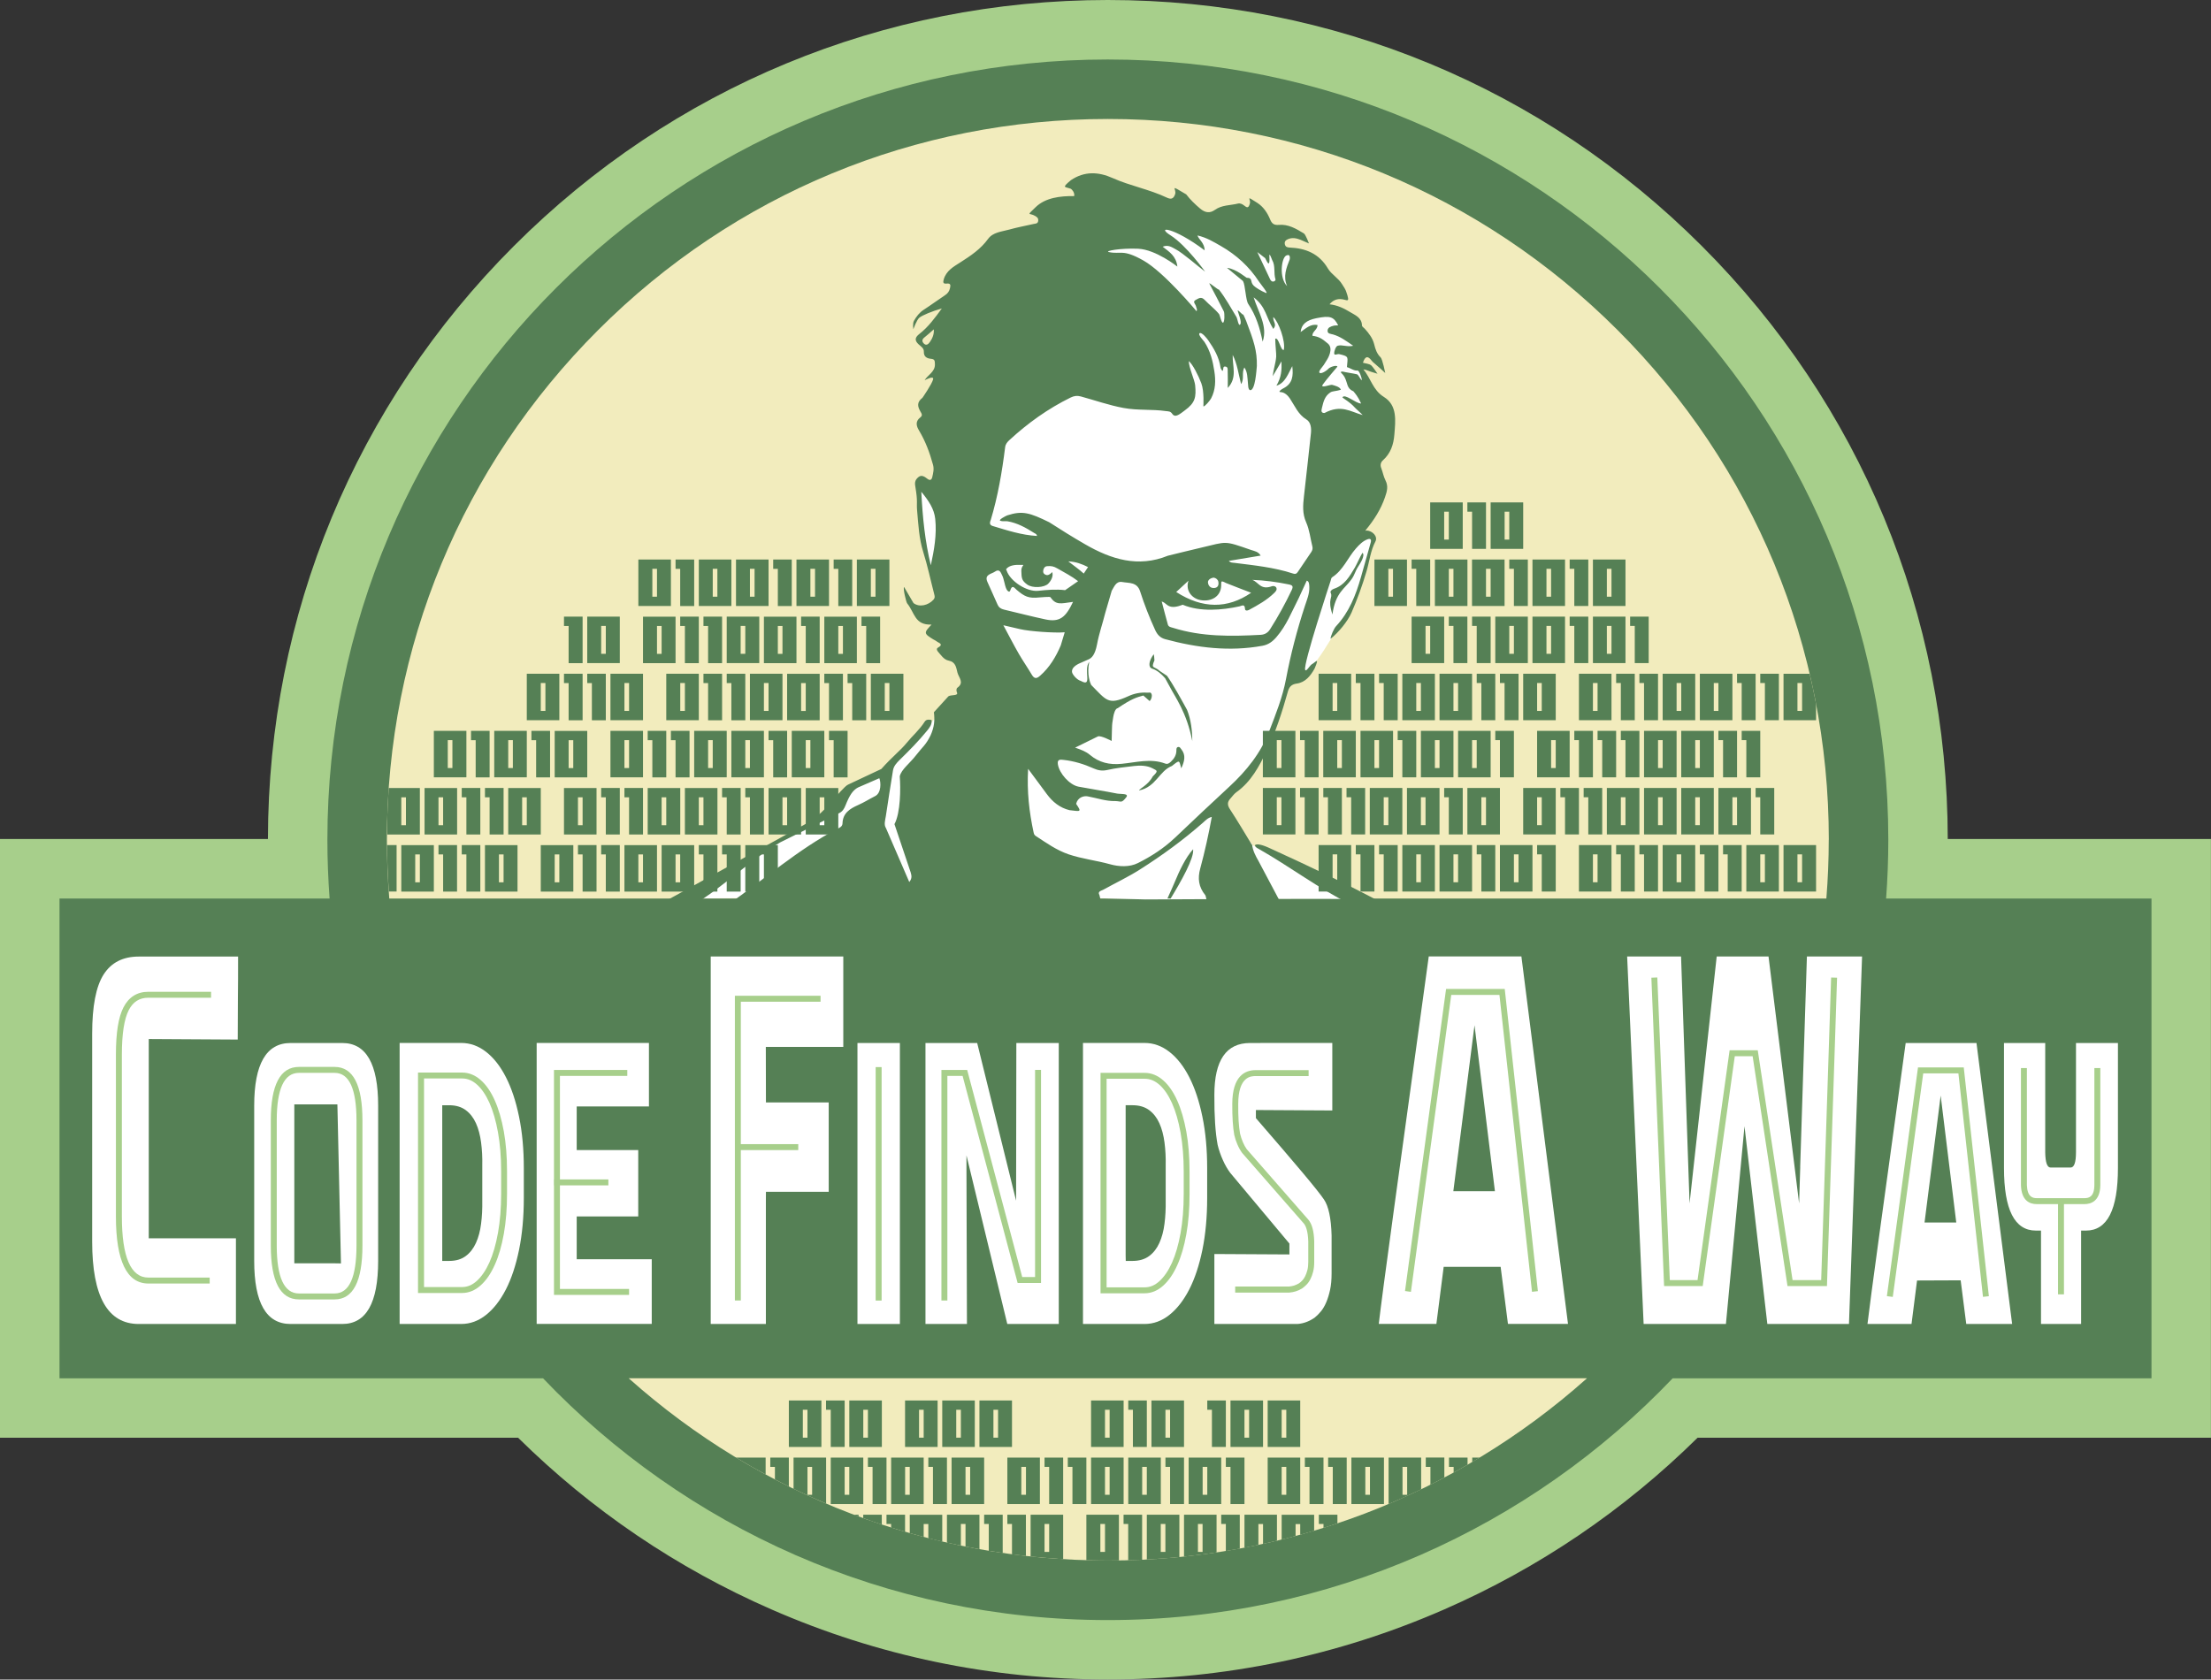 <?xml version="1.0" encoding="UTF-8"?><svg id="Layer_2" xmlns="http://www.w3.org/2000/svg" viewBox="0 0 371.57 282.32"><rect x="0" y="0" width="371.57" height="282.32" fill="#333333" stroke="none"/><defs><style>.cls-1{fill:#558055;}.cls-1,.cls-2,.cls-3,.cls-4{stroke-width:0px;}.cls-2{fill:#f2ecbd;}.cls-3{fill:#fff;}.cls-4{fill:#a7cf8b;}</style></defs><g id="expanded_color_options"><g id="green"><g id="dude_copy_6"><g id="Layer_32_copy_7"><path class="cls-1" d="M186.18,277.32c-36.87,0-71.24-14.42-97.04-40.64H5v-90.64h45.11c-.06-1.63-.09-3.26-.09-4.88C50.02,66.08,111.1,5,186.18,5s136.16,61.08,136.16,136.16c0,1.62-.03,3.25-.09,4.88h44.31v90.64h-83.35c-25.79,26.23-60.17,40.64-97.04,40.64Z"/><path class="cls-4" d="M186.18,10c72.44,0,131.16,58.72,131.16,131.16,0,3.32-.13,6.62-.37,9.88h44.6v80.64h-80.47c-23.89,25.04-57.58,40.64-94.92,40.64s-71.03-15.6-94.92-40.64H10v-80.64h45.39c-.24-3.26-.37-6.56-.37-9.88C55.02,68.72,113.75,10,186.18,10M186.18,0c-37.7,0-73.15,14.68-99.81,41.34-26.63,26.63-41.31,62.03-41.34,99.69H0v100.64h87.07c12.37,12.21,26.68,21.91,42.6,28.87,17.86,7.81,36.87,11.77,56.51,11.77s38.65-3.96,56.51-11.77c15.92-6.96,30.23-16.67,42.6-28.87h86.27v-100.64h-44.23c-.03-37.66-14.71-73.06-41.34-99.69C259.33,14.68,223.89,0,186.18,0h0Z"/><path class="cls-3" d="M25,208.15h14.65v14.4h-16.33c-5.22,0-7.83-4.62-7.83-13.86v-34.93c0-4.62.64-7.94,1.92-9.95,1.28-2.01,3.25-3.02,5.91-3.02h16.69c0,2.61,0,4.92-.03,6.93-.02,2.02-.03,4.35-.03,7.02l-14.95-.09v33.51Z"/><path class="cls-3" d="M56.11,222.55h-7.28c-4.07,0-6.11-3.53-6.11-10.6v-26.1c0-7.02,2.04-10.53,6.11-10.53h8.69c4.02,0,6.03,3.51,6.03,10.53v26.1c0,7.07-2.01,10.6-6.03,10.6h-1.41ZM57.3,212.37l-.6-26.73h-7.24v26.71h6.66l1.18.02"/><path class="cls-3" d="M67.16,185.78v-10.47h10.34c1.51,0,2.91.5,4.19,1.5,1.28,1,2.39,2.41,3.33,4.25.94,1.83,1.68,4.06,2.21,6.66.54,2.61.8,5.49.8,8.67v4.96c0,3.22-.27,6.13-.8,8.73-.54,2.61-1.27,4.83-2.21,6.66-.94,1.83-2.05,3.26-3.33,4.28-1.28,1.02-2.68,1.53-4.19,1.53h-10.34v-36.77ZM74.32,186.86v25.09s1.17,0,1.17,0c1.12,0,2.05-.27,2.78-.82.73-.54,1.3-1.28,1.72-2.21.42-.93.71-2,.86-3.23.16-1.22.22-2.51.2-3.87v-5.91c.03-1.36-.04-2.65-.2-3.87-.16-1.22-.44-2.3-.86-3.23-.42-.93-.99-1.67-1.72-2.21-.73-.54-1.66-.82-2.78-.82h-1.17v1.09Z"/><path class="cls-3" d="M96.92,211.67h.55s12.06,0,12.06,0v10.87h-19.34v-47.23h18.87v10.67h-12.14v7.34h10.34v11.15h-10.34v7.2"/><path class="cls-3" d="M128.72,200.33h10.55v-15.02h-10.55l-.02-9.33h.94s12.08,0,12.08,0v-15.2h-22.28v61.77h9.27v-20.53M128.72,200.33v1.69"/><path class="cls-3" d="M144.1,222.55v-47.23h7.13v47.23h-7.13Z"/><path class="cls-3" d="M162.42,194.25v2.68l.08,25.62h-6.97v-47.23h8.69l6.54,26.51.04-26.51h7.13v47.23h-8.65l-6.85-28.3"/><path class="cls-3" d="M189.19,211.95h1.15c1.12,0,2.05-.28,2.78-.82.73-.54,1.3-1.28,1.72-2.21.42-.93.71-2,.86-3.23.16-1.22.22-2.51.2-3.87v-5.91c.03-1.36-.04-2.65-.2-3.87-.16-1.22-.44-2.3-.86-3.23-.42-.93-.99-1.67-1.72-2.21-.73-.54-1.66-.82-2.78-.82h-1.17M182,186.86v-11.55h10.34c1.51,0,2.91.5,4.19,1.5,1.28,1,2.39,2.41,3.33,4.25.94,1.83,1.68,4.06,2.21,6.66.54,2.61.8,5.49.8,8.67v4.96c0,3.22-.27,6.13-.8,8.73-.54,2.61-1.27,4.83-2.21,6.66-.94,1.83-2.05,3.26-3.33,4.28-1.28,1.02-2.68,1.53-4.19,1.53h-10.34v-11.55M189.17,186.86v24.13l.02.96M189.17,186.86v-1.09"/><path class="cls-3" d="M211.84,175.31h12.06v11.35l-12.06-.07h-.78v1.36c3.34,3.85,5.95,6.9,7.83,9.14,1.88,2.24,3.08,3.75,3.6,4.52.78,1.13,1.21,3.15,1.29,6.05v6.39c0,1.04-.08,1.96-.25,2.75-.17.79-.39,1.5-.65,2.11-.26.61-.56,1.12-.9,1.53s-.68.75-1.02,1.02c-.44.32-.91.57-1.39.75-.48.18-.99.3-1.51.34h-13.98v-11.76l12.61.07v-1.83l-9.95-11.89c-.44-.59-.86-1.3-1.23-2.14-.38-.84-.67-1.69-.88-2.55-.39-2.08-.57-4.89-.55-8.43,0-5.8,2-8.7,5.99-8.7h1.76ZM211.84,175.31h-.78"/><path class="cls-3" d="M251.23,200.24l-3.43-27.91-.41,3.2-3.15,24.7h6.99ZM242.62,212.93l-1.23,9.61h-9.68c.31-2.67,1.16-9.11,2.56-19.33,1.4-10.22,3.34-24.37,5.84-42.44h15.57l7.83,61.77h-10.09l-1.23-9.6h-9.58"/><path class="cls-3" d="M302.54,196.15l-.19,6.13-5.14-41.5h-8.71l-4.56,41.5-1.43-41.5h-9.06l2.77,61.77h13.83l3.12-33.24,3.84,33.24h13.72l2.2-61.77h-9.27l-1.13,35.37"/><path class="cls-3" d="M323.94,205.49h4.82l-2.62-21.34-.31,2.45-2.4,18.89h.52ZM322.17,215.24l-.93,7.31h-7.4c.24-2.04.89-6.97,1.96-14.78,1.07-7.82,2.56-18.63,4.46-32.45h11.9l5.99,47.23h-7.71l-.94-7.34-7.33.03Z"/><path class="cls-3" d="M349.74,206.85v1.09s0,14.61,0,14.61h-6.74v-15.7s-.86,0-.86,0c-3.58,0-5.36-3.51-5.36-10.53v-21h6.93v18.42c.03,1.68.33,2.51.9,2.51h3.37c.6,0,.9-.86.9-2.58v-18.35h7.05v21c0,7.02-1.79,10.53-5.37,10.53h-.82"/><path class="cls-4" d="M35.24,215.75h-10.31c-3.61,0-5.45-3.8-5.45-11.28v-27.17c0-3.71.42-6.32,1.27-7.97.9-1.74,2.3-2.62,4.18-2.62h10.54v1h-10.54c-1.49,0-2.57.68-3.29,2.08-.77,1.49-1.16,4.01-1.16,7.51v27.17c0,6.82,1.5,10.28,4.45,10.28h10.31v1Z"/><path class="cls-4" d="M56.24,218.42h-6.01c-3.13,0-4.72-3.04-4.72-9.05v-21.04c0-5.97,1.59-8.99,4.72-8.99h6.01c3.1,0,4.67,3.03,4.67,8.99v21.04c0,6-1.57,9.05-4.67,9.05ZM50.23,180.34c-2.47,0-3.72,2.69-3.72,7.99v21.04c0,5.34,1.25,8.05,3.72,8.05h6.01c2.44,0,3.67-2.71,3.67-8.05v-21.04c0-5.3-1.23-7.99-3.67-7.99h-6.01Z"/><path class="cls-4" d="M77.67,217.34h-7.42v-37.05h7.42c1.13,0,2.19.43,3.13,1.27.91.8,1.7,1.95,2.35,3.41.64,1.43,1.15,3.18,1.52,5.2.36,2.01.54,4.26.54,6.7v3.79c0,2.47-.18,4.75-.54,6.75-.36,2.02-.87,3.77-1.52,5.2-.65,1.46-1.44,2.61-2.35,3.43-.95.86-2,1.3-3.14,1.3ZM71.25,216.34h6.42c.89,0,1.7-.34,2.47-1.04.8-.73,1.51-1.77,2.11-3.1.61-1.36,1.09-3.03,1.44-4.97.35-1.95.53-4.16.53-6.58v-3.79c0-2.38-.18-4.58-.53-6.52-.35-1.94-.83-3.61-1.44-4.97-.6-1.33-1.3-2.36-2.1-3.07-.77-.68-1.58-1.02-2.47-1.02h-6.42v35.05Z"/><path class="cls-4" d="M192.37,217.39h-7.42v-37.05h7.42c1.13,0,2.19.43,3.13,1.27.91.8,1.7,1.95,2.35,3.41.64,1.43,1.15,3.18,1.52,5.2.36,2.01.54,4.26.54,6.7v3.79c0,2.47-.18,4.75-.54,6.75-.36,2.02-.87,3.77-1.52,5.2-.65,1.46-1.44,2.61-2.35,3.43-.95.86-2,1.3-3.14,1.3ZM185.96,216.39h6.42c.89,0,1.7-.34,2.47-1.04.8-.73,1.51-1.77,2.11-3.1.61-1.36,1.09-3.03,1.44-4.97.35-1.95.53-4.16.53-6.58v-3.79c0-2.38-.18-4.58-.53-6.52-.35-1.94-.83-3.61-1.44-4.97-.6-1.33-1.3-2.36-2.1-3.07-.77-.68-1.58-1.02-2.47-1.02h-6.42v35.05Z"/><polygon class="cls-4" points="105.72 217.66 93.1 217.66 93.1 179.85 105.42 179.85 105.42 180.85 94.1 180.85 94.1 216.66 105.72 216.66 105.72 217.66"/><rect class="cls-4" x="93.14" y="198.25" width="9.1" height="1"/><polygon class="cls-4" points="124.5 218.6 123.5 218.6 123.5 167.38 137.9 167.38 137.9 168.38 124.5 168.38 124.5 218.6"/><rect class="cls-4" x="124" y="192.32" width="10.15" height="1"/><rect class="cls-4" x="147.16" y="179.37" width="1" height="39.24"/><polygon class="cls-4" points="159.21 218.6 158.21 218.6 158.21 179.85 162.54 179.85 171.79 214.66 173.95 214.66 173.95 179.84 174.95 179.84 174.95 215.66 171.02 215.66 161.77 180.85 159.21 180.85 159.21 218.6"/><path class="cls-4" d="M207.58,217.25v-1h9.07c.26-.02.55-.08.83-.16.27-.09.54-.21.8-.36.17-.11.37-.28.56-.48.18-.18.35-.42.49-.71.15-.3.28-.65.38-1.04.1-.39.15-.85.15-1.37v-3.47c-.06-1.79-.43-2.61-.72-2.97l-10.4-11.9c-.3-.42-.56-.88-.79-1.42-.23-.53-.41-1.07-.53-1.61-.23-1.3-.34-3.03-.33-5.17,0-4.72,2.13-5.71,3.93-5.71h8.9v1h-8.9c-.72,0-2.93,0-2.93,4.72-.02,2.08.09,3.75.31,4.96.11.46.27.95.47,1.42.2.47.42.87.65,1.19l10.38,11.88c.59.72.91,1.89.96,3.6v3.49c0,.6-.06,1.15-.18,1.62-.12.47-.27.89-.46,1.25-.19.38-.42.7-.68.96-.24.24-.49.45-.74.62-.34.21-.68.36-1.03.47-.35.11-.72.18-1.09.21h-9.1Z"/><polygon class="cls-4" points="237.11 217.15 236.12 217.01 243.02 166.24 252.88 166.24 258.45 217.03 257.46 217.14 251.99 167.24 243.89 167.24 237.11 217.15"/><polygon class="cls-4" points="318.09 218 317.1 217.87 322.33 179.42 330.02 179.42 334.24 217.88 333.25 217.99 329.12 180.42 323.21 180.42 318.09 218"/><polygon class="cls-4" points="307.03 216.17 300.4 216.17 294.54 177.54 291.54 177.54 286.15 216.17 279.66 216.17 279.64 215.69 277.52 164.34 278.52 164.3 280.62 215.17 285.28 215.17 290.67 176.54 295.4 176.54 301.25 215.17 306.06 215.17 307.73 164.31 308.73 164.34 307.03 216.17"/><path class="cls-4" d="M350.32,202.4h-8.04c-1.16,0-2.56-.55-2.65-3.17v-19.7h1v19.68c.07,1.94.92,2.19,1.65,2.19h8.04c.77,0,1.65-.26,1.65-2.26v-19.61h1v19.61c0,2.84-1.66,3.26-2.65,3.26Z"/><rect class="cls-4" x="345.86" y="201.54" width="1" height="16.03"/><path class="cls-2" d="M266.72,231.67H105.65c22.21,19.81,50.54,30.64,80.53,30.64s58.33-10.84,80.53-30.64Z"/><path class="cls-2" d="M307.34,141.16c0-32.36-12.6-62.79-35.49-85.67-22.88-22.88-53.31-35.49-85.67-35.49s-62.79,12.6-85.67,35.49c-22.88,22.88-35.49,53.31-35.49,85.67,0,3.32.14,6.61.4,9.88h241.51c.26-3.27.4-6.56.4-9.88Z"/><path class="cls-3" d="M152.53,150.84c-7.6-.35-24.09.19-38.59.19-.72,0,23.69-13.14,27.11-15.39,1.27-.84.46-2.14.95-2.42,3.19-1.81,6.82-2.24,13.98-11.14,4.65-5.78,8.08-2.91,7.6-6.73-.78-6.22-7.48-16.79-6.73-18.73.22-.58-3.74-7.89-2.01-14.76.61-2.4,6.05,3.11,6.33,2.07,4.59-17.44,3.96-23.34,6.99-28.58,1.75-3.01,3.42-5.03,5.97-7.9,3.8-4.29,7.44-7.17,11.39-10.65.4-.35,27.14,2.89,27.8,2.76-.54,2.95,7.77,3.12,6.99,5.96-.69,3.54,5.36,8.82,6.47,10.19,6.56,16.32-1.01,30.19.19,31.77-.19,3.71,2.57,1.61,3.53,2.59.58.59-3.37,13.55-5.44,15.03-3.82,6.49-5.81,9.31-8.28,8.86-.64.42-2.08,12.97-8.04,16.59-.36.22-3.38,4.87-3.71,5.44-.51.88,6.22,6.29,5.37,6-2.11-.72,21.03,9.13,18.81,9.11-9.67-.07-36.69.09-36.69.09-5.89-.17-27.71-.78-39.97-.35Z"/><path class="cls-1" d="M221.64,254.61v1.56h.78v.66c.78-.24,1.57-.5,2.34-.76v-1.46h-3.12Z"/><path class="cls-1" d="M215.39,254.61v4.18c.78-.19,1.56-.39,2.34-.6v-2.01h.78v1.8c.78-.22,1.56-.44,2.34-.67v-2.69h-5.47Z"/><path class="cls-1" d="M209.14,254.61v5.55c.78-.15,1.56-.3,2.34-.47v-3.51h.78v3.34c.78-.17,1.56-.35,2.34-.54v-4.37h-5.47Z"/><path class="cls-1" d="M205.23,254.61v1.56h.78v4.54c.78-.13,1.56-.26,2.34-.4v-5.7h-3.12Z"/><path class="cls-1" d="M198.98,254.61v7.04c1.83-.19,3.66-.42,5.47-.7v-6.34h-5.47ZM201.32,260.86v-4.69h.78v4.69h-.78Z"/><path class="cls-1" d="M192.73,254.61v7.53c1.83-.1,3.65-.23,5.47-.41v-7.12h-5.47ZM195.07,260.86v-4.69h.78v4.69h-.78Z"/><path class="cls-1" d="M188.82,254.61v1.56h.78v6.1c.78-.02,1.56-.05,2.34-.08v-7.58h-3.12Z"/><path class="cls-1" d="M182.57,254.61v7.65c1.2.03,2.4.06,3.61.06.62,0,1.24-.01,1.86-.02v-7.69h-5.47ZM185.7,260.86h-.78v-4.69h.78v4.69Z"/><path class="cls-1" d="M173.2,254.61v7.02c1.81.19,3.64.34,5.47.46v-7.48h-5.47ZM175.54,260.86v-4.69h.78v4.69h-.78Z"/><path class="cls-1" d="M169.29,254.61v1.56h.78v5.09c.78.1,1.56.2,2.34.29v-6.94h-3.12Z"/><path class="cls-1" d="M165.39,254.61v1.56h.78v4.51c.78.13,1.56.25,2.34.36v-6.43h-3.12Z"/><path class="cls-1" d="M159.14,254.61v4.69c.78.18,1.56.35,2.34.51v-3.64h.78v3.79c.78.16,1.56.3,2.34.45v-5.8h-5.47Z"/><path class="cls-1" d="M152.89,254.61v3.1c.78.22,1.56.43,2.34.64v-2.17h.78v2.38c.78.2,1.56.39,2.34.57v-4.51h-5.47Z"/><path class="cls-1" d="M148.98,254.61v1.56h.78v.6c.78.24,1.56.48,2.34.71v-2.87h-3.12Z"/><path class="cls-1" d="M145.07,254.61v.58c1.04.37,2.08.74,3.12,1.08v-1.66h-3.12Z"/><path class="cls-1" d="M143.49,254.61c.27.1.54.2.8.3v-.3h-.8Z"/><path class="cls-1" d="M247.42,245.01v.74c.42-.25.83-.49,1.25-.74h-1.25Z"/><path class="cls-1" d="M243.51,245.01v1.56h.78v.96c.79-.43,1.57-.87,2.34-1.32v-1.2h-3.12Z"/><path class="cls-1" d="M239.61,245.01v1.56h.78v3c.79-.39,1.57-.8,2.34-1.21v-3.36h-3.12Z"/><path class="cls-1" d="M233.36,245.01v7.81c1.84-.78,3.67-1.6,5.47-2.47v-5.34h-5.47ZM235.7,251.26v-4.69h.78v4.69h-.78Z"/><path class="cls-1" d="M227.11,252.82h5.47v-7.81h-5.47v7.81ZM229.45,246.57h.78v4.69h-.78v-4.69Z"/><polygon class="cls-1" points="223.2 246.57 223.98 246.57 223.98 252.82 226.32 252.82 226.32 245.01 223.2 245.01 223.2 246.57"/><polygon class="cls-1" points="219.29 246.57 220.07 246.57 220.07 252.82 222.42 252.82 222.42 245.01 219.29 245.01 219.29 246.57"/><path class="cls-1" d="M213.04,252.82h5.47v-7.81h-5.47v7.81ZM215.39,246.57h.78v4.69h-.78v-4.69Z"/><polygon class="cls-1" points="206.01 246.57 206.79 246.57 206.79 252.82 209.14 252.82 209.14 245.01 206.01 245.01 206.01 246.57"/><path class="cls-1" d="M133.36,245.01v5.25c1.8.87,3.63,1.7,5.47,2.48v-7.73h-5.47ZM135.7,251.26v-4.69h.78v4.69h-.78Z"/><path class="cls-1" d="M139.61,252.82h5.47v-7.81h-5.47v7.81ZM141.95,246.57h.78v4.69h-.78v-4.69Z"/><polygon class="cls-1" points="145.86 246.57 146.64 246.57 146.64 252.82 148.98 252.82 148.98 245.01 145.86 245.01 145.86 246.57"/><path class="cls-1" d="M149.76,252.82h5.47v-7.81h-5.47v7.81ZM152.11,246.57h.78v4.69h-.78v-4.69Z"/><polygon class="cls-1" points="156.01 246.57 156.79 246.57 156.79 252.82 159.14 252.82 159.14 245.01 156.01 245.01 156.01 246.57"/><path class="cls-1" d="M159.92,252.82h5.47v-7.81h-5.47v7.81ZM162.26,246.57h.78v4.69h-.78v-4.69Z"/><path class="cls-1" d="M169.29,252.82h5.47v-7.81h-5.47v7.81ZM171.64,246.57h.78v4.69h-.78v-4.69Z"/><polygon class="cls-1" points="175.54 246.57 176.32 246.57 176.32 252.82 178.67 252.82 178.67 245.01 175.54 245.01 175.54 246.57"/><polygon class="cls-1" points="179.45 246.57 180.23 246.57 180.23 252.82 182.57 252.82 182.57 245.01 179.45 245.01 179.45 246.57"/><path class="cls-1" d="M183.36,252.82h5.47v-7.81h-5.47v7.81ZM185.7,246.57h.78v4.69h-.78v-4.69Z"/><path class="cls-1" d="M189.61,252.82h5.47v-7.81h-5.47v7.81ZM191.95,246.57h.78v4.69h-.78v-4.69Z"/><polygon class="cls-1" points="195.86 246.57 196.64 246.57 196.64 252.82 198.98 252.82 198.98 245.01 195.86 245.01 195.86 246.57"/><path class="cls-1" d="M199.76,252.82h5.47v-7.81h-5.47v7.81ZM202.11,246.57h.78v4.69h-.78v-4.69Z"/><path class="cls-1" d="M129.45,245.01v1.56h.78v2.11c.78.41,1.56.8,2.34,1.19v-4.86h-3.12Z"/><path class="cls-1" d="M123.7,245.01c1.64.99,3.29,1.93,4.97,2.84v-2.84h-4.97Z"/><path class="cls-1" d="M183.36,243.22h5.47v-7.81h-5.47v7.81ZM185.7,236.97h.78v4.69h-.78v-4.69Z"/><polygon class="cls-1" points="190.39 243.22 192.73 243.22 192.73 235.41 189.61 235.41 189.61 236.97 190.39 236.97 190.39 243.22"/><path class="cls-1" d="M193.51,243.22h5.47v-7.81h-5.47v7.81ZM195.86,236.97h.78v4.69h-.78v-4.69Z"/><polygon class="cls-1" points="203.67 243.22 206.01 243.22 206.01 235.41 202.89 235.41 202.89 236.97 203.67 236.97 203.67 243.22"/><path class="cls-1" d="M206.79,243.22h5.47v-7.81h-5.47v7.81ZM209.14,236.97h.78v4.69h-.78v-4.69Z"/><path class="cls-1" d="M213.04,243.22h5.47v-7.81h-5.47v7.81ZM215.39,236.97h.78v4.69h-.78v-4.69Z"/><path class="cls-1" d="M132.57,243.22h5.47v-7.81h-5.47v7.81ZM134.92,236.97h.78v4.69h-.78v-4.69Z"/><polygon class="cls-1" points="139.61 243.22 141.95 243.22 141.95 235.41 138.82 235.41 138.82 236.97 139.61 236.97 139.61 243.22"/><path class="cls-1" d="M148.2,235.41h-5.47v7.81h5.47v-7.81ZM145.86,241.66h-.78v-4.69h.78v4.69Z"/><path class="cls-1" d="M157.57,235.41h-5.47v7.81h5.47v-7.81ZM155.23,241.66h-.78v-4.69h.78v4.69Z"/><path class="cls-1" d="M163.82,235.41h-5.47v7.81h5.47v-7.81ZM161.48,241.66h-.78v-4.69h.78v4.69Z"/><path class="cls-1" d="M170.07,235.41h-5.47v7.81h5.47v-7.81ZM167.73,241.66h-.78v-4.69h.78v4.69Z"/><path class="cls-1" d="M299.73,149.86h5.47v-7.81h-5.47v7.81ZM302.07,143.61h.78v4.69h-.78v-4.69Z"/><path class="cls-1" d="M293.48,149.86h5.47v-7.81h-5.47v7.81ZM295.82,143.61h.78v4.69h-.78v-4.69Z"/><polygon class="cls-1" points="289.57 143.61 290.35 143.61 290.35 149.86 292.7 149.86 292.7 142.05 289.57 142.05 289.57 143.61"/><polygon class="cls-1" points="285.67 143.61 286.45 143.61 286.45 149.86 288.79 149.86 288.79 142.05 285.67 142.05 285.67 143.61"/><path class="cls-1" d="M279.42,149.86h5.47v-7.81h-5.47v7.81ZM281.76,143.61h.78v4.69h-.78v-4.69Z"/><polygon class="cls-1" points="275.51 143.61 276.29 143.61 276.29 149.86 278.64 149.86 278.64 142.05 275.51 142.05 275.51 143.61"/><polygon class="cls-1" points="271.6 143.61 272.39 143.61 272.39 149.86 274.73 149.86 274.73 142.05 271.6 142.05 271.6 143.61"/><path class="cls-1" d="M265.35,149.86h5.47v-7.81h-5.47v7.81ZM267.7,143.61h.78v4.69h-.78v-4.69Z"/><polygon class="cls-1" points="258.32 143.61 259.1 143.61 259.1 149.86 261.45 149.86 261.45 142.05 258.32 142.05 258.32 143.61"/><path class="cls-1" d="M252.07,149.86h5.47v-7.81h-5.47v7.81ZM254.42,143.61h.78v4.69h-.78v-4.69Z"/><polygon class="cls-1" points="248.17 143.61 248.95 143.61 248.95 149.86 251.29 149.86 251.29 142.05 248.17 142.05 248.17 143.61"/><path class="cls-1" d="M241.92,149.86h5.47v-7.81h-5.47v7.81ZM244.26,143.61h.78v4.69h-.78v-4.69Z"/><path class="cls-1" d="M235.67,149.86h5.47v-7.81h-5.47v7.81ZM238.01,143.61h.78v4.69h-.78v-4.69Z"/><polygon class="cls-1" points="231.76 143.61 232.54 143.61 232.54 149.86 234.89 149.86 234.89 142.05 231.76 142.05 231.76 143.61"/><polygon class="cls-1" points="227.85 143.61 228.64 143.61 228.64 149.86 230.98 149.86 230.98 142.05 227.85 142.05 227.85 143.61"/><path class="cls-1" d="M221.6,149.86h5.47v-7.81h-5.47v7.81ZM223.95,143.61h.78v4.69h-.78v-4.69Z"/><polygon class="cls-1" points="298.17 140.26 298.17 132.45 295.04 132.45 295.04 134.01 295.82 134.01 295.82 140.26 298.17 140.26"/><path class="cls-1" d="M294.26,132.45h-5.47v7.81h5.47v-7.81ZM291.92,138.7h-.78v-4.69h.78v4.69Z"/><path class="cls-1" d="M282.54,140.26h5.47v-7.81h-5.47v7.81ZM284.89,134.01h.78v4.69h-.78v-4.69Z"/><path class="cls-1" d="M276.29,140.26h5.47v-7.81h-5.47v7.81ZM278.64,134.01h.78v4.69h-.78v-4.69Z"/><path class="cls-1" d="M275.51,132.45h-5.47v7.81h5.47v-7.81ZM273.17,138.7h-.78v-4.69h.78v4.69Z"/><polygon class="cls-1" points="269.26 140.26 269.26 132.45 266.14 132.45 266.14 134.01 266.92 134.01 266.92 140.26 269.26 140.26"/><polygon class="cls-1" points="265.35 140.26 265.35 132.45 262.23 132.45 262.23 134.01 263.01 134.01 263.01 140.26 265.35 140.26"/><path class="cls-1" d="M255.98,140.26h5.47v-7.81h-5.47v7.81ZM258.32,134.01h.78v4.69h-.78v-4.69Z"/><path class="cls-1" d="M252.07,132.45h-5.47v7.81h5.47v-7.81ZM249.73,138.7h-.78v-4.69h.78v4.69Z"/><polygon class="cls-1" points="245.82 140.26 245.82 132.45 242.7 132.45 242.7 134.01 243.48 134.01 243.48 140.26 245.82 140.26"/><path class="cls-1" d="M241.92,132.45h-5.47v7.81h5.47v-7.81ZM239.57,138.7h-.78v-4.69h.78v4.69Z"/><path class="cls-1" d="M235.67,132.45h-5.47v7.81h5.47v-7.81ZM233.32,138.7h-.78v-4.69h.78v4.69Z"/><polygon class="cls-1" points="229.42 140.26 229.42 132.45 226.29 132.45 226.29 134.01 227.07 134.01 227.07 140.26 229.42 140.26"/><polygon class="cls-1" points="225.51 140.26 225.51 132.45 222.39 132.45 222.39 134.01 223.17 134.01 223.17 140.26 225.51 140.26"/><polygon class="cls-1" points="221.6 140.26 221.6 132.45 218.48 132.45 218.48 134.01 219.26 134.01 219.26 140.26 221.6 140.26"/><path class="cls-1" d="M212.23,140.26h5.47v-7.81h-5.47v7.81ZM214.57,134.01h.78v4.69h-.78v-4.69Z"/><polygon class="cls-1" points="292.7 124.41 293.48 124.41 293.48 130.66 295.82 130.66 295.82 122.85 292.7 122.85 292.7 124.41"/><polygon class="cls-1" points="291.92 130.66 291.92 122.85 288.79 122.85 288.79 124.41 289.57 124.41 289.57 130.66 291.92 130.66"/><path class="cls-1" d="M288.01,122.85h-5.47v7.81h5.47v-7.81ZM285.67,129.1h-.78v-4.69h.78v4.69Z"/><path class="cls-1" d="M281.76,122.85h-5.47v7.81h5.47v-7.81ZM279.42,129.1h-.78v-4.69h.78v4.69Z"/><polygon class="cls-1" points="275.51 122.85 272.39 122.85 272.39 124.41 273.17 124.41 273.17 130.66 275.51 130.66 275.51 122.85"/><polygon class="cls-1" points="271.6 130.66 271.6 122.85 268.48 122.85 268.48 124.41 269.26 124.41 269.26 130.66 271.6 130.66"/><polygon class="cls-1" points="267.7 130.66 267.7 122.85 264.57 122.85 264.57 124.41 265.35 124.41 265.35 130.66 267.7 130.66"/><path class="cls-1" d="M263.79,122.85h-5.47v7.81h5.47v-7.81ZM261.45,129.1h-.78v-4.69h.78v4.69Z"/><polygon class="cls-1" points="254.42 130.66 254.42 122.85 251.29 122.85 251.29 124.41 252.07 124.41 252.07 130.66 254.42 130.66"/><path class="cls-1" d="M250.51,122.85h-5.47v7.81h5.47v-7.81ZM248.17,129.1h-.78v-4.69h.78v4.69Z"/><path class="cls-1" d="M244.26,122.85h-5.47v7.81h5.47v-7.81ZM241.92,129.1h-.78v-4.69h.78v4.69Z"/><polygon class="cls-1" points="238.01 130.66 238.01 122.85 234.89 122.85 234.89 124.41 235.67 124.41 235.67 130.66 238.01 130.66"/><path class="cls-1" d="M228.64,130.66h5.47v-7.81h-5.47v7.81ZM230.98,124.41h.78v4.69h-.78v-4.69Z"/><path class="cls-1" d="M227.85,122.85h-5.47v7.81h5.47v-7.81ZM225.51,129.1h-.78v-4.69h.78v4.69Z"/><polygon class="cls-1" points="219.26 130.66 221.6 130.66 221.6 122.85 218.48 122.85 218.48 124.41 219.26 124.41 219.26 130.66"/><path class="cls-1" d="M212.23,130.66h5.47v-7.81h-5.47v7.81ZM214.57,124.41h.78v4.69h-.78v-4.69Z"/><path class="cls-1" d="M299.73,121.06h5.47v-2.73c-.32-1.7-.68-3.4-1.08-5.08h-4.39v7.81ZM302.07,114.81h.78v4.69h-.78v-4.69Z"/><polygon class="cls-1" points="295.82 114.81 296.6 114.81 296.6 121.06 298.95 121.06 298.95 113.25 295.82 113.25 295.82 114.81"/><polygon class="cls-1" points="292.7 121.06 295.04 121.06 295.04 113.25 291.92 113.25 291.92 114.81 292.7 114.81 292.7 121.06"/><path class="cls-1" d="M291.14,113.25h-5.47v7.81h5.47v-7.81ZM288.79,119.5h-.78v-4.69h.78v4.69Z"/><path class="cls-1" d="M284.89,113.25h-5.47v7.81h5.47v-7.81ZM282.54,119.5h-.78v-4.69h.78v4.69Z"/><polygon class="cls-1" points="275.51 114.81 276.29 114.81 276.29 121.06 278.64 121.06 278.64 113.25 275.51 113.25 275.51 114.81"/><polygon class="cls-1" points="274.73 121.06 274.73 113.25 271.6 113.25 271.6 114.81 272.39 114.81 272.39 121.06 274.73 121.06"/><path class="cls-1" d="M270.82,113.25h-5.47v7.81h5.47v-7.81ZM268.48,119.5h-.78v-4.69h.78v4.69Z"/><path class="cls-1" d="M261.45,113.25h-5.47v7.81h5.47v-7.81ZM259.1,119.5h-.78v-4.69h.78v4.69Z"/><polygon class="cls-1" points="255.2 113.25 252.07 113.25 252.07 114.81 252.85 114.81 252.85 121.06 255.2 121.06 255.2 113.25"/><polygon class="cls-1" points="251.29 121.06 251.29 113.25 248.17 113.25 248.17 114.81 248.95 114.81 248.95 121.06 251.29 121.06"/><path class="cls-1" d="M241.92,121.06h5.47v-7.81h-5.47v7.81ZM244.26,114.81h.78v4.69h-.78v-4.69Z"/><path class="cls-1" d="M241.14,113.25h-5.47v7.81h5.47v-7.81ZM238.79,119.5h-.78v-4.69h.78v4.69Z"/><polygon class="cls-1" points="234.89 121.06 234.89 113.25 231.76 113.25 231.76 114.81 232.54 114.81 232.54 121.06 234.89 121.06"/><polygon class="cls-1" points="228.64 121.06 230.98 121.06 230.98 113.25 227.85 113.25 227.85 114.81 228.64 114.81 228.64 121.06"/><path class="cls-1" d="M227.07,113.25h-5.47v7.81h5.47v-7.81ZM224.73,119.5h-.78v-4.69h.78v4.69Z"/><polygon class="cls-1" points="274.73 111.46 277.07 111.46 277.07 103.65 273.95 103.65 273.95 105.21 274.73 105.21 274.73 111.46"/><path class="cls-1" d="M273.17,103.65h-5.47v7.81h5.47v-7.81ZM270.82,109.9h-.78v-4.69h.78v4.69Z"/><polygon class="cls-1" points="264.57 111.46 266.92 111.46 266.92 103.65 263.79 103.65 263.79 105.21 264.57 105.21 264.57 111.46"/><path class="cls-1" d="M263.01,103.65h-5.47v7.81h5.47v-7.81ZM260.67,109.9h-.78v-4.69h.78v4.69Z"/><path class="cls-1" d="M256.76,103.65h-5.47v7.81h5.47v-7.81ZM254.42,109.9h-.78v-4.69h.78v4.69Z"/><polygon class="cls-1" points="247.39 105.21 248.17 105.21 248.17 111.46 250.51 111.46 250.51 103.65 247.39 103.65 247.39 105.21"/><polygon class="cls-1" points="238.01 101.86 240.35 101.86 240.35 94.05 237.23 94.05 237.23 95.61 238.01 95.61 238.01 101.86"/><path class="cls-1" d="M241.14,101.86h5.47v-7.81h-5.47v7.81ZM243.48,95.61h.78v4.69h-.78v-4.69Z"/><path class="cls-1" d="M252.85,94.05h-5.47v7.81h5.47v-7.81ZM250.51,100.3h-.78v-4.69h.78v4.69Z"/><polygon class="cls-1" points="253.64 95.61 254.42 95.61 254.42 101.86 256.76 101.86 256.76 94.05 253.64 94.05 253.64 95.61"/><path class="cls-1" d="M263.01,94.05h-5.47v7.81h5.47v-7.81ZM260.67,100.3h-.78v-4.69h.78v4.69Z"/><polygon class="cls-1" points="264.57 101.86 266.92 101.86 266.92 94.05 263.79 94.05 263.79 95.61 264.57 95.61 264.57 101.86"/><path class="cls-1" d="M273.17,94.05h-5.47v7.81h5.47v-7.81ZM270.82,100.3h-.78v-4.69h.78v4.69Z"/><path class="cls-1" d="M242.7,103.65h-5.47v7.81h5.47v-7.81ZM240.35,109.9h-.78v-4.69h.78v4.69Z"/><polygon class="cls-1" points="246.6 111.46 246.6 103.65 243.48 103.65 243.48 105.21 244.26 105.21 244.26 111.46 246.6 111.46"/><path class="cls-1" d="M236.45,94.05h-5.47v7.81h5.47v-7.81ZM234.1,100.3h-.78v-4.69h.78v4.69Z"/><path class="cls-1" d="M245.82,84.45h-5.47v7.81h5.47v-7.81ZM243.48,90.7h-.78v-4.69h.78v4.69Z"/><polygon class="cls-1" points="247.39 92.26 249.73 92.26 249.73 84.45 246.6 84.45 246.6 86.01 247.39 86.01 247.39 92.26"/><path class="cls-1" d="M255.98,84.45h-5.47v7.81h5.47v-7.81ZM253.64,90.7h-.78v-4.69h.78v4.69Z"/><path class="cls-1" d="M125.25,149.87h5.47v-7.81h-5.47v7.81ZM127.6,143.62h.78v4.69h-.78v-4.69Z"/><path class="cls-1" d="M66.66,142.05h-1.62c.02,2.62.13,5.22.31,7.81h1.3v-7.81Z"/><path class="cls-1" d="M67.44,149.87h5.47v-7.81h-5.47v7.81ZM69.78,143.62h.78v4.69h-.78v-4.69Z"/><polygon class="cls-1" points="73.69 143.62 74.47 143.62 74.47 149.87 76.81 149.87 76.81 142.05 73.69 142.05 73.69 143.62"/><polygon class="cls-1" points="77.6 143.62 78.38 143.62 78.38 149.87 80.72 149.87 80.72 142.05 77.6 142.05 77.6 143.62"/><path class="cls-1" d="M81.5,149.87h5.47v-7.81h-5.47v7.81ZM83.85,143.62h.78v4.69h-.78v-4.69Z"/><path class="cls-1" d="M90.88,149.87h5.47v-7.81h-5.47v7.81ZM93.22,143.62h.78v4.69h-.78v-4.69Z"/><polygon class="cls-1" points="97.13 143.62 97.91 143.62 97.91 149.87 100.25 149.87 100.25 142.05 97.13 142.05 97.13 143.62"/><polygon class="cls-1" points="101.03 143.62 101.81 143.62 101.81 149.87 104.16 149.87 104.16 142.05 101.03 142.05 101.03 143.62"/><path class="cls-1" d="M104.94,149.87h5.47v-7.81h-5.47v7.81ZM107.28,143.62h.78v4.69h-.78v-4.69Z"/><path class="cls-1" d="M111.19,149.87h5.47v-7.81h-5.47v7.81ZM113.53,143.62h.78v4.69h-.78v-4.69Z"/><polygon class="cls-1" points="117.44 143.62 118.22 143.62 118.22 149.87 120.56 149.87 120.56 142.05 117.44 142.05 117.44 143.62"/><polygon class="cls-1" points="121.35 143.62 122.13 143.62 122.13 149.87 124.47 149.87 124.47 142.05 121.35 142.05 121.35 143.62"/><path class="cls-1" d="M94.78,140.27h5.47v-7.81h-5.47v7.81ZM97.13,134.02h.78v4.69h-.78v-4.69Z"/><polygon class="cls-1" points="101.03 134.02 101.81 134.02 101.81 140.27 104.16 140.27 104.16 132.45 101.03 132.45 101.03 134.02"/><polygon class="cls-1" points="108.06 140.27 108.06 132.45 104.94 132.45 104.94 134.02 105.72 134.02 105.72 140.27 108.06 140.27"/><path class="cls-1" d="M108.85,140.27h5.47v-7.81h-5.47v7.81ZM111.19,134.02h.78v4.69h-.78v-4.69Z"/><path class="cls-1" d="M115.1,140.27h5.47v-7.81h-5.47v7.81ZM117.44,134.02h.78v4.69h-.78v-4.69Z"/><polygon class="cls-1" points="121.35 134.02 122.13 134.02 122.13 140.27 124.47 140.27 124.47 132.45 121.35 132.45 121.35 134.02"/><polygon class="cls-1" points="128.38 140.27 128.38 132.45 125.25 132.45 125.25 134.02 126.03 134.02 126.03 140.27 128.38 140.27"/><path class="cls-1" d="M129.16,140.27h5.47v-7.81h-5.47v7.81ZM131.5,134.02h.78v4.69h-.78v-4.69Z"/><path class="cls-1" d="M135.41,140.27h5.47v-7.81h-5.47v7.81ZM137.75,134.02h.78v4.69h-.78v-4.69Z"/><path class="cls-1" d="M70.56,140.27v-7.81h-5.23c-.11,1.56-.19,3.14-.24,4.71v3.1h5.47ZM68.22,134.02v4.69h-.78v-4.69h.78Z"/><path class="cls-1" d="M71.35,140.27h5.47v-7.81h-5.47v7.81ZM73.69,134.02h.78v4.69h-.78v-4.69Z"/><polygon class="cls-1" points="77.6 134.02 78.38 134.02 78.38 140.27 80.72 140.27 80.72 132.45 77.6 132.45 77.6 134.02"/><polygon class="cls-1" points="84.63 140.27 84.63 132.45 81.5 132.45 81.5 134.02 82.28 134.02 82.28 140.27 84.63 140.27"/><path class="cls-1" d="M85.41,140.27h5.47v-7.81h-5.47v7.81ZM87.75,134.02h.78v4.69h-.78v-4.69Z"/><path class="cls-1" d="M78.38,122.85h-5.47v7.81h5.47v-7.81ZM76.03,129.1h-.78v-4.69h.78v4.69Z"/><polygon class="cls-1" points="79.94 130.67 82.28 130.67 82.28 122.85 79.16 122.85 79.16 124.42 79.94 124.42 79.94 130.67"/><path class="cls-1" d="M88.53,122.85h-5.47v7.81h5.47v-7.81ZM86.19,129.1h-.78v-4.69h.78v4.69Z"/><polygon class="cls-1" points="92.44 122.85 89.31 122.85 89.31 124.42 90.1 124.42 90.1 130.67 92.44 130.67 92.44 122.85"/><path class="cls-1" d="M93.22,130.67h5.47v-7.81h-5.47v7.81ZM95.56,124.42h.78v4.69h-.78v-4.69Z"/><path class="cls-1" d="M108.06,122.85h-5.47v7.81h5.47v-7.81ZM105.72,129.1h-.78v-4.69h.78v4.69Z"/><polygon class="cls-1" points="111.97 130.67 111.97 122.85 108.85 122.85 108.85 124.42 109.63 124.42 109.63 130.67 111.97 130.67"/><polygon class="cls-1" points="115.88 122.85 112.75 122.85 112.75 124.42 113.53 124.42 113.53 130.67 115.88 130.67 115.88 122.85"/><path class="cls-1" d="M122.13,122.85h-5.47v7.81h5.47v-7.81ZM119.78,129.1h-.78v-4.69h.78v4.69Z"/><path class="cls-1" d="M128.38,122.85h-5.47v7.81h5.47v-7.81ZM126.03,129.1h-.78v-4.69h.78v4.69Z"/><polygon class="cls-1" points="132.28 130.67 132.28 122.85 129.16 122.85 129.16 124.42 129.94 124.42 129.94 130.67 132.28 130.67"/><path class="cls-1" d="M138.53,122.85h-5.47v7.81h5.47v-7.81ZM136.19,129.1h-.78v-4.69h.78v4.69Z"/><polygon class="cls-1" points="142.44 130.67 142.44 122.85 139.32 122.85 139.32 124.42 140.1 124.42 140.1 130.67 142.44 130.67"/><path class="cls-1" d="M94,113.25h-5.47v7.81h5.47v-7.81ZM91.66,119.5h-.78v-4.69h.78v4.69Z"/><polygon class="cls-1" points="95.56 121.07 97.91 121.07 97.91 113.25 94.78 113.25 94.78 114.82 95.56 114.82 95.56 121.07"/><polygon class="cls-1" points="99.47 121.07 101.81 121.07 101.81 113.25 98.69 113.25 98.69 114.82 99.47 114.82 99.47 121.07"/><path class="cls-1" d="M108.06,113.25h-5.47v7.81h5.47v-7.81ZM105.72,119.5h-.78v-4.69h.78v4.69Z"/><path class="cls-1" d="M117.44,113.25h-5.47v7.81h5.47v-7.81ZM115.1,119.5h-.78v-4.69h.78v4.69Z"/><polygon class="cls-1" points="118.22 114.82 119 114.82 119 121.07 121.35 121.07 121.35 113.25 118.22 113.25 118.22 114.82"/><polygon class="cls-1" points="122.13 114.82 122.91 114.82 122.91 121.07 125.25 121.07 125.25 113.25 122.13 113.25 122.13 114.82"/><path class="cls-1" d="M131.5,113.25h-5.47v7.81h5.47v-7.81ZM129.16,119.5h-.78v-4.69h.78v4.69Z"/><path class="cls-1" d="M132.28,121.07h5.47v-7.81h-5.47v7.81ZM134.63,114.82h.78v4.69h-.78v-4.69Z"/><polygon class="cls-1" points="141.66 121.07 141.66 113.25 138.53 113.25 138.53 114.82 139.32 114.82 139.32 121.07 141.66 121.07"/><polygon class="cls-1" points="145.57 121.07 145.57 113.25 142.44 113.25 142.44 114.82 143.22 114.82 143.22 121.07 145.57 121.07"/><path class="cls-1" d="M151.82,113.25h-5.47v7.81h5.47v-7.81ZM149.47,119.5h-.78v-4.69h.78v4.69Z"/><path class="cls-1" d="M112.75,94.05h-5.47v7.81h5.47v-7.81ZM110.41,100.3h-.78v-4.69h.78v4.69Z"/><polygon class="cls-1" points="114.31 101.87 116.66 101.87 116.66 94.05 113.53 94.05 113.53 95.62 114.31 95.62 114.31 101.87"/><path class="cls-1" d="M122.91,94.05h-5.47v7.81h5.47v-7.81ZM120.56,100.3h-.78v-4.69h.78v4.69Z"/><path class="cls-1" d="M129.16,94.05h-5.47v7.81h5.47v-7.81ZM126.81,100.3h-.78v-4.69h.78v4.69Z"/><polygon class="cls-1" points="130.72 101.87 133.06 101.87 133.06 94.05 129.94 94.05 129.94 95.62 130.72 95.62 130.72 101.87"/><path class="cls-1" d="M139.32,94.05h-5.47v7.81h5.47v-7.81ZM136.97,100.3h-.78v-4.69h.78v4.69Z"/><polygon class="cls-1" points="140.88 101.87 143.22 101.87 143.22 94.05 140.1 94.05 140.1 95.62 140.88 95.62 140.88 101.87"/><path class="cls-1" d="M149.47,94.05h-5.47v7.81h5.47v-7.81ZM147.13,100.3h-.78v-4.69h.78v4.69Z"/><polygon class="cls-1" points="95.56 111.47 97.91 111.47 97.91 103.65 94.78 103.65 94.78 105.22 95.56 105.22 95.56 111.47"/><path class="cls-1" d="M104.16,103.65h-5.47v7.81h5.47v-7.81ZM101.81,109.9h-.78v-4.69h.78v4.69Z"/><path class="cls-1" d="M108.06,111.47h5.47v-7.81h-5.47v7.81ZM110.41,105.22h.78v4.69h-.78v-4.69Z"/><polygon class="cls-1" points="114.31 105.22 115.1 105.22 115.1 111.47 117.44 111.47 117.44 103.65 114.31 103.65 114.31 105.22"/><polygon class="cls-1" points="121.35 111.47 121.35 103.65 118.22 103.65 118.22 105.22 119 105.22 119 111.47 121.35 111.47"/><path class="cls-1" d="M127.6,103.65h-5.47v7.81h5.47v-7.81ZM125.25,109.9h-.78v-4.69h.78v4.69Z"/><path class="cls-1" d="M128.38,111.47h5.47v-7.81h-5.47v7.81ZM130.72,105.22h.78v4.69h-.78v-4.69Z"/><polygon class="cls-1" points="137.75 111.47 137.75 103.65 134.63 103.65 134.63 105.22 135.41 105.22 135.41 111.47 137.75 111.47"/><path class="cls-1" d="M138.53,111.47h5.47v-7.81h-5.47v7.81ZM140.88,105.22h.78v4.69h-.78v-4.69Z"/><polygon class="cls-1" points="147.91 111.47 147.91 103.65 144.78 103.65 144.78 105.22 145.57 105.22 145.57 111.47 147.91 111.47"/><path class="cls-1" d="M196.11,113.59l-1.23-.82c-.9-.85-1.51-.28-.87-1.77,0-.01-.06-.99-.12-1.03-.81,1.08-.98,2.17-.29,2.41.94.32,1.62.95,2.21,1.63l.8,1.46c.87,1.7,2.83,4.27,3.76,9.1,0-1.7-.21-3.6-.88-5.25-.96-1.74-2.28-4.18-3.37-5.73Z"/><path class="cls-1" d="M223.92,103.31c.49-3.73,2.09-4.34,3.21-5.94.57-.81.59-1.32,1.13-2.15.19-.3,1.25-1.85.71-2.3-.37.58-.97,1.96-1.29,2.5-.88,1.48-1.73,2.97-3.51,3.55-.31.1-.68.39-.54.68.41.89-.6.96.3,3.66Z"/><path class="cls-1" d="M197.47,148.15s-.61,1.45-1.28,2.89h.54c1.75-2.88,3.98-6.8,3.78-8.29-1.27,1.39-2.34,3.7-3.04,5.4Z"/><path class="cls-1" d="M210.89,142.07c.08.35.36.47.65.63,5.1,2.88,10.21,6.75,15.47,9.33l5.12-.33c-5.25-2.84-12.42-6.25-18.38-8.96-.49-.22-2.27-1.13-2.86-.68Z"/><path class="cls-1" d="M210.38,141.99c-1.22-2-2.41-4.02-3.69-5.98-.47-.71-.43-1.23.1-1.8.32-.35.6-.77.98-1.04,2.48-1.76,3.86-4.38,5.11-6.98,1.51-3.15,2.59-6.51,3.54-9.9.2-.72.52-1.26,1.51-1.39,1.43-.19,2.32-1.3,3-2.53.85-2.05.22-1.1-.52-.68-.37.29-.91,1.29-1.07.9-.37-.91,4.27-14.93,4.27-14.93.05-.22.11-.53.27-.63,1.85-1.19,2.61-3.28,4-4.85.57-.64,1.14-1.23,1.94-1.53.46-.17.69,0,.54.53-.56,1.95-1.1,3.9-1.65,5.85-.86,3.02-1.99,5.89-4.18,8.23-.35.38-.88,1.57-.93,2.12,1.32-1.03,2.88-2.92,3.54-4.43.98-2.25,1.82-4.58,2.52-6.95.49-1.66.66-3.41,1.49-4.99.43-.82-.47-1.8-1.52-1.84-.06.02-.11.05-.17.07.03-.05.05-.11.08-.17,1.37-1.66,2.51-3.43,3.22-5.5.35-1.01.58-1.85.07-2.84-.32-.63-.44-1.37-.7-2.03-.21-.52-.1-.99.27-1.32,1.3-1.16,1.8-2.65,1.93-4.33.19-2.35.53-4.91-1.76-6.33-1.88-1.16-2.19-3.16-3.45-4.62.33.03.59.12.85.23.35.15,1.53.49,1.53.49,0,0-.81-1.21-1.05-1.4-.4-.31-.94-.3-1.4-.45.33-1.02.77-1.27,1.44-.38.14.19.32.36.51.5.35.27,1.8,1.61,1.8,1.61,0,0-.47-2.34-.77-2.62-.64-.62-.89-1.38-1.09-2.21-.26-1.03-.89-1.86-1.6-2.63-.16-.17-.45-.34-.45-.52-.03-1.35-1.15-1.74-2.03-2.28-1.03-.63-2.13-1.15-3.42-1.29q.72-.88,1.76-.88c1.14,0,1.83.97,1-1.36-.15-.4-.43-.76-.65-1.13-.62-1.04-1.78-1.64-2.38-2.64-1.47-2.5-3.73-3.42-6.45-3.53-.43-.02-.69-.13-.79-.54-.09-.41.08-.67.47-.85.76-.34,1.47-.19,2.2.1.38.15,1.38.6,1.38.6,0,0-.56-1.5-.85-1.68-1.3-.79-2.61-1.58-4.22-1.44-.72.06-1.13-.13-1.44-.88-.45-1.11-1.14-2.16-2.17-2.82-2.1-1.35-1.05-.65-1.25.1-.22.84-.48.74-1,.32-.28-.22-.63-.39-1.01-.3-1.3.32-2.7.22-3.87,1.06-.85.61-1.65.49-2.49-.23-.86-.73-1.65-1.49-2.33-2.38-3-1.8-1.57-.92-1.86-.03-.3.91-.81.85-1.41.57-2.93-1.39-6.14-1.96-9.09-3.28-2.39-1.07-4.73-1.18-7.01.35-1.62,1.36-1.04,1.07,0,1.46.25.18.64.66.55,1.22-2.35-.03-4.84.27-6.48,1.86-1.65,1.59-1.04.9-.1,1.47.35.21.57.37.53.81-.05.53-.45.47-.79.55-1.36.31-2.74.56-4.08.94-1.25.35-2.72.43-3.55,1.56-1.25,1.73-2.94,2.85-4.68,3.96-1.14.73-2.34,1.38-2.77,2.83-.15.51-.13.79.47.73.62-.06.72.15.58.75-.13.56-.38.9-.85,1.21-1.2.79-2.35,1.65-3.56,2.43-.74.48-1.23,1.13-1.65,1.86-.26.46-.1,1.42-.1,1.42,0,0,.54-1.54.99-1.93.45-.39,2.2-1.12,3.79-1.56-1.14,1.56-2.26,3.11-3.78,4.29-.74.58-.83,1.09-.11,1.75.37.34.89.62.87,1.22-.03.85.51,1.14,1.19,1.2.68.06.65.37.67.94.04,1.26-1.3,1.87-1.73,2.67,0,0,1.63-.91,1.42-.13-.2.78-1.78,3.07-1.78,3.07-.95.73-.85,1.43-.37,2.27.2.36.47.68.01,1.03-.87.66-.69,1.44-.21,2.22,1.07,1.79,1.79,3.72,2.34,5.74.21.76.02,1.42-.13,2.1-.1.42-.36.61-.79.28-.45-.34-.97-.75-1.51-.32-.71.56-.63,1.1-.52,1.74.41,2.44.16,2.62.28,3.92.21,2.33.31,4.67,1.03,6.95.74,2.35,1.24,4.77,1.86,7.15.09.34.11.59-.15.87-.84.93-2.36,1.33-3.35.56l-1.58-2.7c-.22.22.35,2.54.51,2.74,1.3,1.6,1.24,3.68,4.11,3.58-1.34,1.39-1.32,1.5.31,2.5.17.1.37.17.52.3.34.29,1.31.47.22,1.09-.25.14-.16.44,0,.63.53.59,1,1.37,1.8,1.53,1.21.23,1.28,1.16,1.5,2.03.22.83,1.18,1.67,0,2.52-.23.17-.2.54-.09.79.3.63-.95.36-1.43.66l-2.44,2.68c.16,1.36.08,2.44-.55,3.87-.82,1.68-1.37,1.95-2.46,3.37-1.06,1.38-2.45,2.35-2.73,3.53.16,1.99.14,6.14-.89,8.04l2.72,8.09c.14.51.3,1-.23,1.64l-3.92-9.07c-.38-.57-.12-1.34-.02-1.99.37-2.57.8-5.12,1.2-7.68.12-.76.62-1.28,1.13-1.79,1.6-1.56,3.17-3.15,4.59-4.89.43-.53.86-1.06.77-1.81-.45-.09-.89-.15-1.18.31-.84,1.33-2.04,2.34-3.02,3.55-1.03,1.27-2.44,2.33-4.25,4.37l-5.57,2.62c-.51.19-2.07,2.05-2.43,2.46-2.15,2.46-3.08,3.35-6.06,4.89l-22.42,12.35,5.05.42c4.94-2.95,9.47-7.52,14.45-10.41l9.92-4.92c.56-.28.82-.74,1.03-1.26.7-1.76,1.24-2.58,2.13-3.05l3.57-1.55c.28.7.35,2.48-.71,3.01-1.14.58-1.72.99-2.88,1.51-1.37.61-2.55,1.35-2.6,3.07-.02.58-.54.75-.96.97-6.41,3.35-12.29,8.51-18.21,12.63h62.72l-.37-1.54c-.36-.63.29-.72.63-.9,2.06-1.14,4.2-2.15,6.18-3.41,3.74-2.37,7.31-4.98,10.64-7.91.4-.35.78-.79,1.43-.92-.54,2.95-1.17,5.82-1.94,8.66-.46,1.66-.28,3.11.84,4.48.14.18.28,1.36.42,1.54h12.39l-3.88-7.31c-.48-.84-.94-1.7-1.06-2.74ZM156.23,57.54c-.23.33-.59.61-.99.19-.33-.35-.3-.68.1-1,.55-.43,1.06-.91,1.59-1.37.07.92-.28,1.58-.7,2.19ZM156.43,95.02c-.97-3.99-1.38-7.99-1.6-12.36,1.24,1.51,2.16,2.87,2.34,4.56.28,2.64-.18,5.23-.74,7.8ZM221.26,53.48c2.26-.45,2.88-.26,3.63,1.21-.29.02-.56,0-.81.07-.42.12-.92.27-.97.76-.07.62.53.58.92.7,1.2.35,2.18,1.06,3.38,1.9-1.05.24-1.81-.22-2.6-.01-.32.08-.62.93-.59,1.31.02.39.51.04.85.11,1.75.39,1.39.51,1.29,2.17.53.15,1.21.67,1.76.58.3-.05.75,1.25.73,1.56-.02.32-.53-.85-.79-.92-.53-.14-1.92-.33-2.45-.47-.65.07-.04.19.38.99.51.97.3,1.85,1.46,2.34.91,1.07,1.07,1.64,1.29,2.04-.83.05-2.82-1.79-3.14-1,1.42.97,1.63,1.2,2.09,1.69.4.43.88.78,1.31,1.26-2.12-.6-3.62-1.82-6.41-.35-.65.02-.52-.47-.43-.86.27-1.14.49-1.97,1.4-2.59.37-.25.91-.19,1.78-.45-.15-.52-1.07-.71-1.47-.83-.29-.08-2.06.67-1.57-.05s2.46-3.01,2.46-3.01c-.1-.32-1.23.03-1.52.36-.32.36-1.34.99-1.52.62-.13-.26.57-1,.74-1.26.2-.3.39-.6.57-.91,0,0,1.17-1.8.14-2.68-1.03-.89-1.59-1.19-2.62-1.32-.02-.74.88-1.02.87-1.81-1.17-.22-1.95.56-2.84,1.18.11-1.27.96-1.99,2.64-2.32ZM216.16,42.95c.8-.37.58.65.58.65-.56,1.44-1.15,2.88-.43,4.5-1.41-1.42-.95-4.78-.15-5.15ZM212.6,43.36c.13.13.89,2.28.72-.49.1-.26.39.68.47.83.59,1.01.22,2.19.56,3.26.05.17-.17.36-.39.37-.34,0-.46-.28-.58-.53-.7-1.48-1.39-2.95-2.08-4.43l1.29,1ZM166.48,87.47c1.22-4.02,1.92-8.15,2.44-12.31.07-.52.36-.86.72-1.19,3.1-2.86,6.5-5.29,10.29-7.15.57-.28,1.08-.35,1.71-.18,2.38.65,4.7,1.47,7.15,1.93,2.38.45,4.78.19,7.15.53.44.06.75,0,1.07.47.51.75,1.34-.03,2.12-.6,1.75-1.27,1.91-2.24,1.72-4.23-.09-.89-1.07-2.99-1.07-4.05.65.53,1.6,2.39,2.11,3.74.51,1.35.34,3.88.34,3.88.24.07,1.13-1.01,1.3-1.34.76-1.44.79-3,.55-4.55-.26-1.74-.68-3.44-1.67-4.95-.17-.25-1.18-1.27-.79-1.47.36-.19,1.24.92,1.41,1.17.98,1.41,1.85,2.88,2.09,4.64.03.18.18.34.3.55.29-.19-.01-.78.46-.75.53.03.43.51.44.83.04.88.01,1.76.01,2.77,1.65-1.74.76-3.69.83-5.55.77,1.5.96,3.16,1.41,4.9.59-.9.05-1.83.55-2.8.56.84.49,1.68.59,2.5.06.45,0,1.21.38,1.33.87.06,1.06-3.38,1.13-4.06.06-2.6-.55-4.3-1.79-7.57-.14-.37-.32-.73-.49-1.09-.14.13-.8-.8-.95-.67.1.42.72,1.89.46,2.29-.31.52-.47-.9-.66-1.21-.85-1.41-1.92-3.32-2.95-4.61-.11.1-1.51-1.14-1.62-1.04.32.6,2.18,4.12,2.46,4.73.12.27.15,1.73-.13,1.87-.27.14-.54-1.27-.69-1.45-.71-.87-1.63-1.54-2.38-2.34-.62-.67-1.06-.26-1.51-.04-.65.31-.03.74.03,1.11.04.26.26.51.08.8,0,0-5.43-6.55-8.94-8.53s-3.75-.98-5.79-1.41c-.79-.17,1.94-.69,4.92-.56,2.98.13,6.59,3,6.59,3-.2-1.77-1.34-2.47-2.47-3.34.94-.38,1.56.1,2.17.42,1.25.65,3.85,2.95,4.97,3.78,0,0-3.17-4.44-5.8-6.1-2.61-1.65.56-1.38,5.71,2.51,0-1.25-1-1.83-1.2-2.5,1.51.34,2.72,1.08,3.94,1.78,2.6,1.49,4.76,3.46,6.4,5.98.2.31,1.68,2.1,1.17,1.9-.84-.33-1.76-.92-2.06-1.22-.68-.66-.08-1.32-1.16-1.33-.05.06-1.75-1.49-3.33-1.67l2.69,2.22c.4.69.44,3.2.89,3.86,1.3,1.92,1.96,4.07,2.41,6.33.91-2.57-.75-4.99-1.51-7.45,2.09,1.58,2.1,3.41,3.3,5.31.69-.78-.08-1.17,0-2,.87.74,2.09,4.04,1.77,5.52-.53.2-.86-2.2-1.44-1.87,0,1.02.2,2.58.16,3.03-.11,1.21-.45,2.01-.59,3.27.44-.74.87-1.48,1.48-2.5.05,1.5,0,2.6-.85,4.09,1.48-.42,2.02-2.12,2.66-3.29.2,1.62.06,2.95-1.49,3.73-.39.19-.92.62-.52.63.78.02,1.32.66,1.61,1.08.83,1.24,1.38,2.68,2.78,3.53.73.44.85,1.43.76,2.29-.37,3.53-.78,7.05-1.17,10.58-.17,1.5-.3,2.94.37,4.43.56,1.26.7,2.69,1.04,4.05.09.35,0,.64-.17.91-.76,1.13-1.53,2.24-2.28,3.37-.21.31-.4.4-.79.27-3.2-1.05-6.55-1.38-9.87-1.8-.31-.04-.64,0-.93-.33,1.78-.3,3.52-.59,5.35-.89-.4-.68-1.03-.75-1.62-.95-4.62-1.6-3.94-1.43-8.4-.38-.15.04-5.42,1.29-5.57,1.35-5.01,2.04-9.56.6-13.93-1.93-2.04-1.18-4.04-2.42-6.02-3.7-3.29-1.61-4.5-1.97-7.02-1.16-.3.1-1.56.78-1.2.91.42.16.9.04,1.2.09,1.66.28,3.08,1.07,4.47,1.95.19.12.46.17.5.52-2.58-.14-5-.94-7.43-1.67-.53-.16-.53-.48-.39-.92ZM201.8,100.88c1.78.29,3.33-.62,3.42-2.35.06-.77-.18-1.05.82-.53,1.37.55,2.75,1.07,4.22,1.64-3.98,2.73-8.2,2.7-12.59-.13.51-.46,1.44-1.34,2.06-1.9-.58,1.71.65,3.04,2.07,3.27ZM203,97.87c0-.46.55-.73.96-.78.4.06.73.35.79.7.1.57-.08,1.05-.79,1.05-.79,0-.96-.74-.96-.97ZM198.78,101.66c2.93,1.23,6.61.89,9.49.27.42-.09.92-.48.96.42.02.35.4.32.67.17,1.51-.81,3.01-1.65,4.25-2.86.23-.23.48-.5.36-.83-.1-.29-.48-.38-.72-.3-1.97.71-2.22-.63-3.33-1.06,2.06.08,4.11.35,6.14.77.63.13.77.32.48.94-1.08,2.27-2.29,4.48-3.64,6.6-.38.59-.89.89-1.58.93-4.96.27-9.9.34-14.71-1.17-.34-.11-.76-.14-.88-.54-.35-1.24-.67-2.5-1.04-3.9.74.26.81.73,1.6.89.78.16,1.92-.34,1.92-.34ZM172.62,98.25c.87.65,2.89.53,3.54-.14.48-.49.9-1.26.67-1.95-.26.29-.67.6-1,.49-.3-.1-.51-.25-.52-.57-.01-.27.13-.87.65-.91.72-.06,1.11.01,1.76.39,1.17.68,2.38,1.29,3.46,2.13l-2.18,1.51c-1.51-.18-3.03-.05-4.54.11-1.88.2-4.7-1.6-5.29-3.41-.02-.08-.11-.18-.09-.22.54-.74,1.74-.75,2.39-.73,1.01-.04.16,0,.17.98.02,1.35.12,1.68.98,2.32ZM179.53,94.36c1.31.06,2.33.46,3.32.96l-.72,1.09c-.76-.69-1.61-1.28-2.6-2.05ZM167.65,101.64c-.55-1.28-1.15-2.54-1.71-3.82-.56-1.27.68-1.32,1.26-1.73.78-.55.99.17,1.18.54.37.7.42,1.65.75,2.38.13.28.51.69.65.23.32-1.04.72-.4,1.04-.12,1.36,1.17,2.05,1.5,3.88,1.3.19-.02,1.76-.14,1.81-.05.98,1.38,1.66,1.1,3.82.8-1.23,2.6-2.24,3.46-4.63,2.95-2.34-.5-4.65-1.1-6.98-1.65-.5-.12-.86-.35-1.07-.84ZM168.62,105.1c1.15.27,1.99.47,2.84.66,1.59.37,5.81.67,7.47.52l-.66,2.2c-.82,1.93-1.87,3.69-3.47,5.1-.57.51-.96.56-1.39-.15-.71-1.2-1.51-2.35-2.21-3.56-.85-1.48-1.63-3.01-2.58-4.77ZM197.43,140.84c-1.84,1.75-3.96,3.11-6.19,4.23-1.43.72-3.21.62-4.7.2-2.31-.64-4.7-.9-6.97-1.67-2.03-.7-3.75-1.93-5.52-3.09-.22-.14-.3-.35-.35-.6-.73-3.4-1.14-6.82-.92-10.68,1.18,1.59,2.16,2.9,3.13,4.23.98,1.33,2.19,2.32,3.82,2.72,1.82.2,2.12.4,1.12-1.06.26-1.1,1.28-1.38,1.94-1.26,1.68.31,3.06.83,4.66.79,1.03.03.99.41,1.81-.62.57-.71-.98-.53-1.53-.64-2.15-.43-4.32-.75-6.48-1.16-1.51-.29-3.23-2.23-3.47-3.76-.14-.9.45-.79.95-.74,1.76.19,3.44.71,5.05,1.43.74.33,1.44.46,2.29.27,1.47-.34,2.99-.49,4.5-.67,1-.12,2.17-.11,3.13.39.8.42,1,.39.02,1.37-.72,1.41-2.33,2.12-2.29,2.34,2.83-.55,3.4-3.3,5.52-4.11,1.37-1.09,1.19-.95,1.57.4.55-1.21.8-2.2.02-3.19-.15-.19-.26-.45-.54-.4-.3.05-.3.34-.3.58,0,.78-.37,1.37-.91,1.88-.27.26-.57.48-.96.33-2.45-.92-4.91-.19-7.34.04-2.06.2-3.78-.21-5.33-1.51-.65-.55-1.43-.85-2.48-1.21,1.39-.68,2.6-1.29,3.82-1.88.48-.23,2.32.76,2.32.76,0,0,.03-1.35.05-1.94.04-1.24.04-.88.22-2.1.07-.46.31-1.42.76-1.48,2.36-1.61,3.23-1.83,4.3-2.12l1.05.93c.28-.23.46-.79.33-1.16-.14-.4-.35-.23-.73-.25-1.18-.08-2.19.14-3.22.61-3.35,1.53-3.62.7-6.2-1.91-.14-.28-.78-1.76-.32-3.89-1.08,1.41.65,4.36-1.41,3.22-.73-.21-1.38-1.07-1.47-1.42-.19-.74.66-1.3,1.39-1.6.25-.1.92-.41,1.4-.62.47-.21,1.05-.71,1.39-2.49.35-1.88.93-3.47,1.39-5.32l1.08-3.7c.4-.63.71-1.67,1.77-1.48,1.14.21,2.5-.03,3.01,1.59.71,2.2,1.55,4.36,2.52,6.47.36.78.84,1.32,1.69,1.55,5.37,1.45,10.79,2.12,16.33,1.11,1-.18,1.71-.7,2.37-1.47,1.7-1.99,2.45-4.02,3.76-6.59l1.33-2.89c.41.12.41.64.43,1.04.05,1.15-.41,2.19-.75,3.24-1.32,4.03-2.39,8.13-3.17,12.27-.58,3.07-1.71,5.87-2.81,8.73-1.42,3.69-3.82,6.68-6.7,9.34-3.08,2.84-6.12,5.72-9.16,8.61Z"/></g></g></g></g></svg>